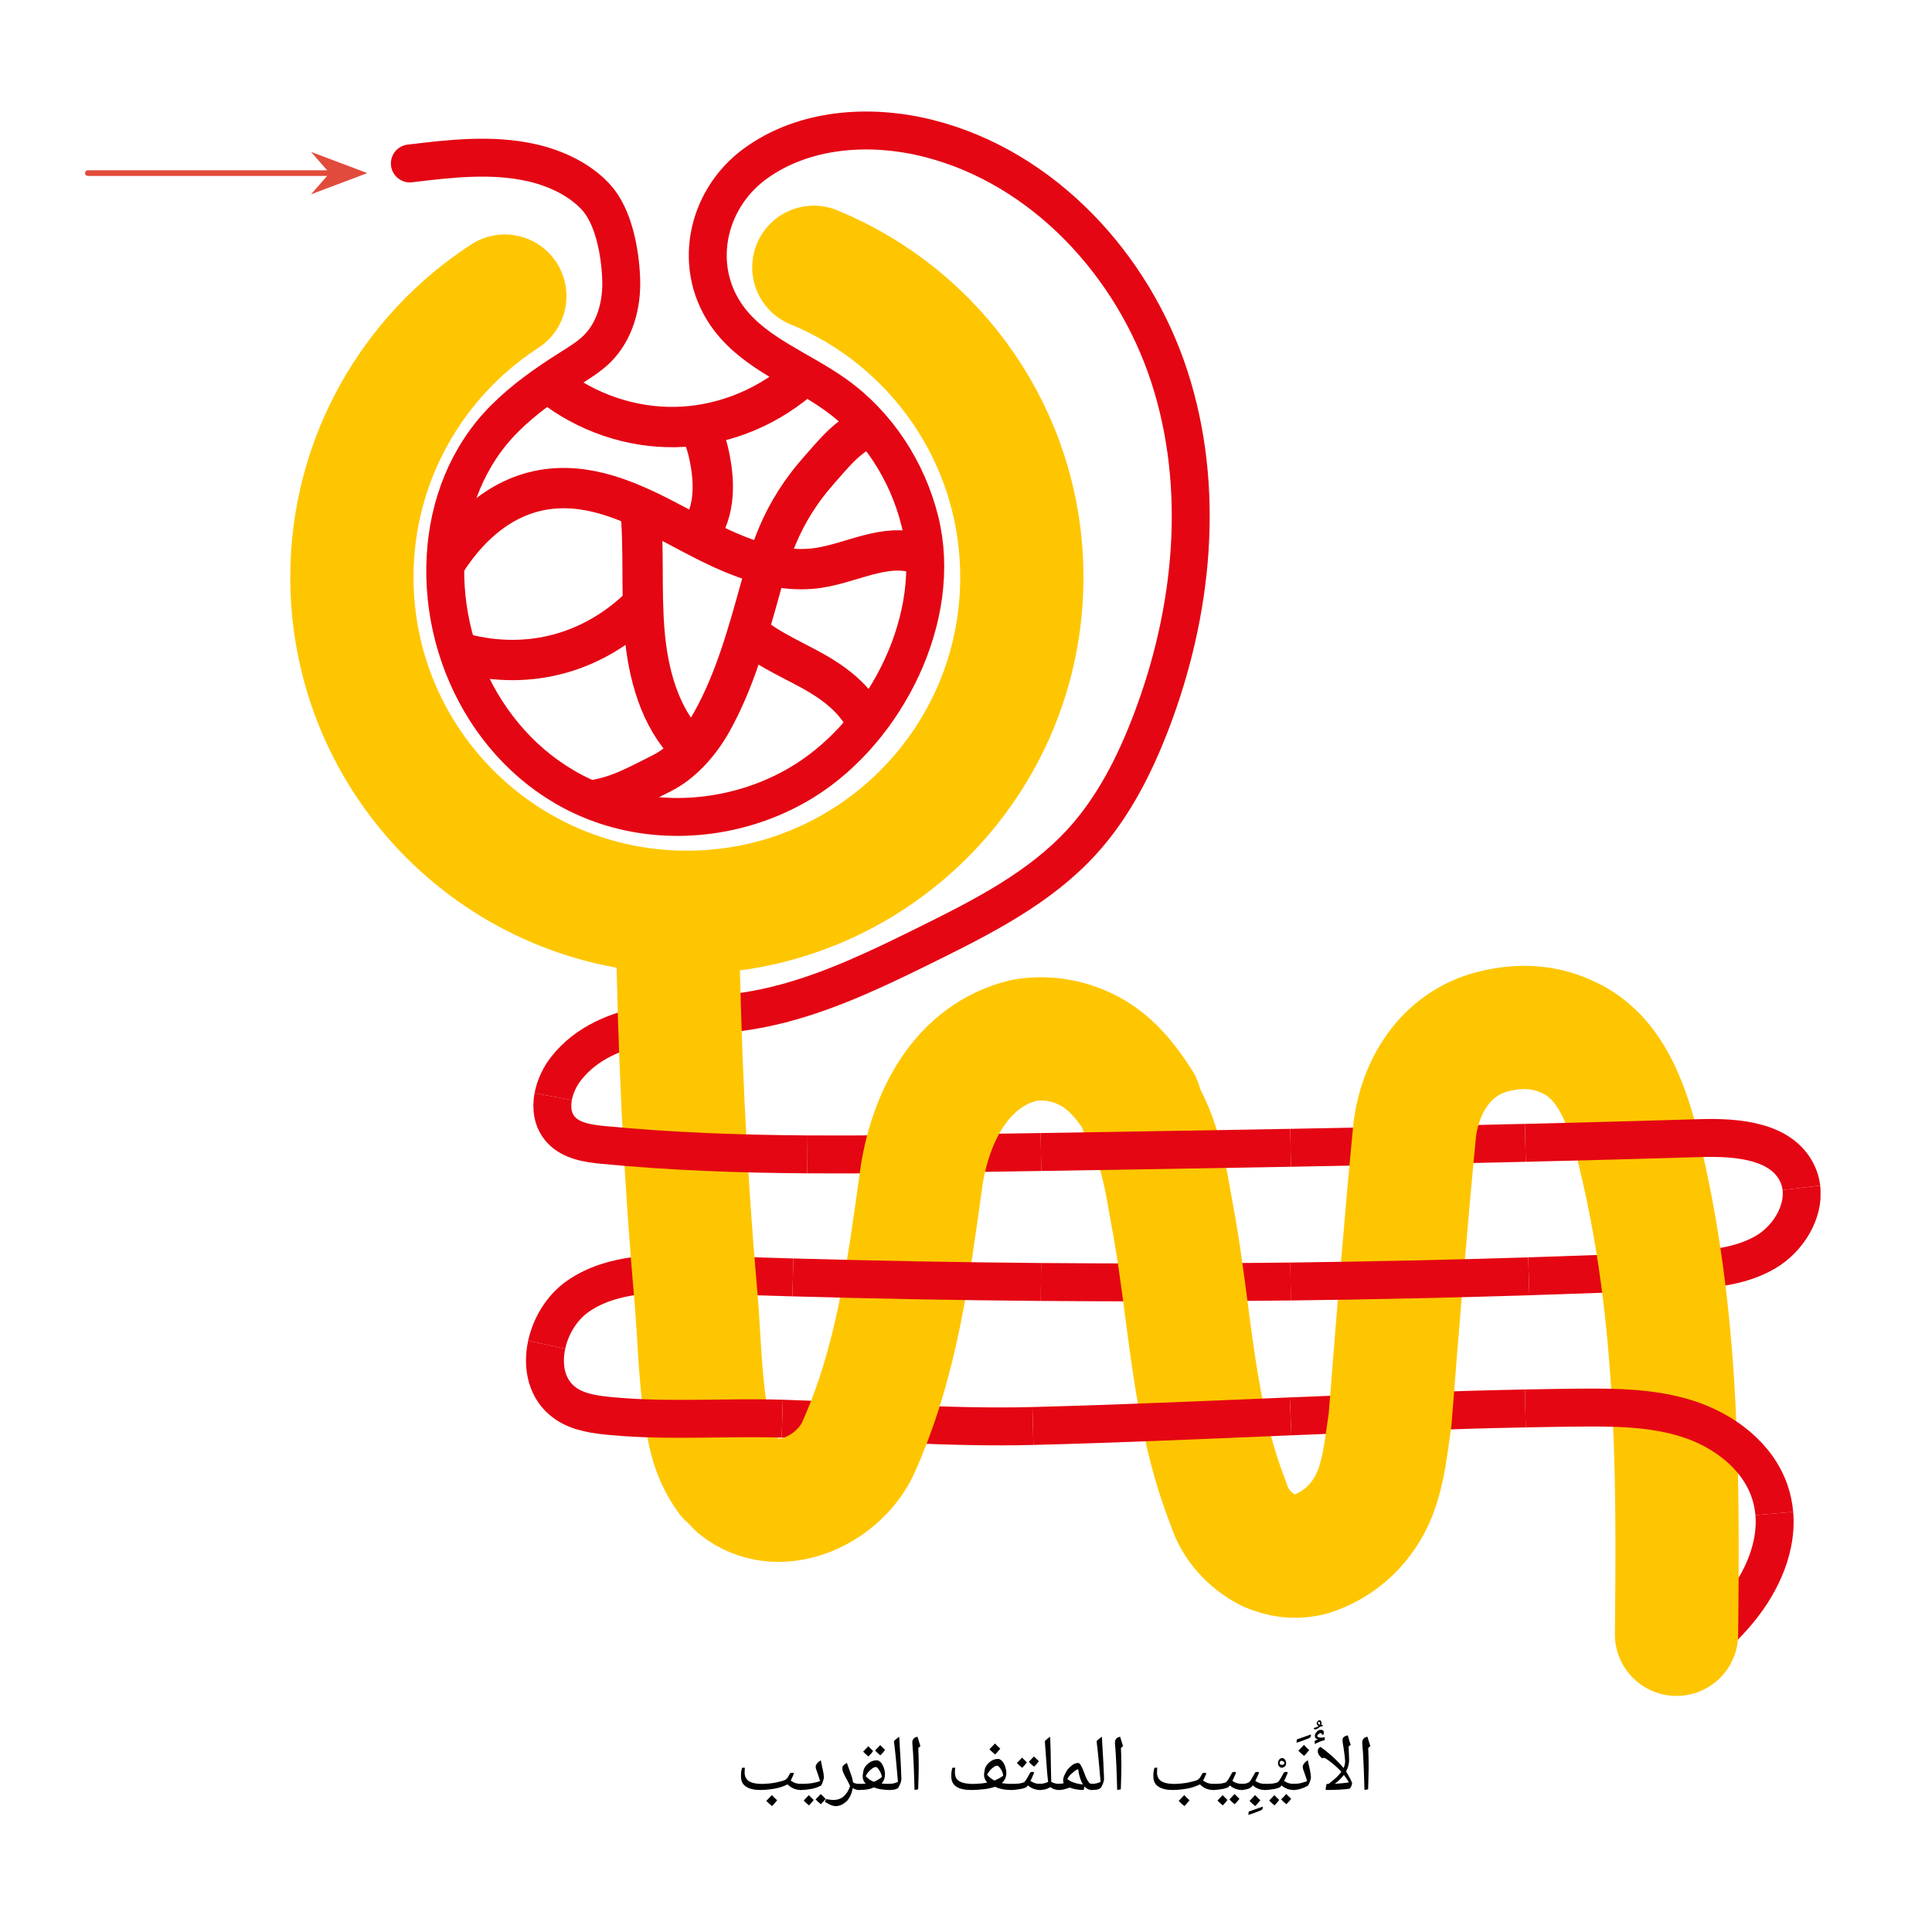 <svg width="363.56" height="361.627" viewBox="0 0 272.67 271.22" class="displayed_equation" xmlns="http://www.w3.org/2000/svg">
  <defs>
    <clipPath id="svg964167953479tikz_00009n">
      <path d="M 71 86 L 256.938 86 L 256.938 239 L 71 239 Z M 71 86" />
    </clipPath>
    <clipPath id="svg964167953479tikz_00009a">
      <path d="M 40.969 86 L 223 86 L 223 239 L 40.969 239 Z M 40.969 86" />
    </clipPath>
    <clipPath id="svg964167953479tikz_00009c">
      <path d="M 71 105 L 256.938 105 L 256.938 239.473 L 71 239.473 Z M 71 105" />
    </clipPath>
    <clipPath id="svg964167953479tikz_00009d">
      <path d="M 40.969 124 L 222 124 L 222 239.473 L 40.969 239.473 Z M 40.969 124" />
    </clipPath>
    <clipPath id="svg964167953479tikz_00009e">
      <path d="M 40.969 104 L 188 104 L 188 239.473 L 40.969 239.473 Z M 40.969 104" />
    </clipPath>
    <clipPath id="svg964167953479tikz_00009f">
      <path d="M 40.969 29 L 153 29 L 153 138 L 40.969 138 Z M 40.969 29" />
    </clipPath>
    <clipPath id="svg964167953479tikz_00009g">
      <path d="M 106 85 L 256.938 85 L 256.938 238 L 106 238 Z M 106 85" />
    </clipPath>
    <clipPath id="svg964167953479tikz_00009h">
      <path d="M 166 137 L 256.938 137 L 256.938 239.473 L 166 239.473 Z M 166 137" />
    </clipPath>
    <clipPath id="svg964167953479tikz_00009i">
      <path d="M 106 123 L 256.938 123 L 256.938 239.473 L 106 239.473 Z M 106 123" />
    </clipPath>
    <clipPath id="svg964167953479tikz_00009j">
      <path d="M 140 91 L 256.938 91 L 256.938 239.473 L 140 239.473 Z M 140 91" />
    </clipPath>
    <clipPath id="svg964167953479tikz_00009k">
      <path d="M 86 120 L 246 120 L 246 239.473 L 86 239.473 Z M 86 120" />
    </clipPath>
    <clipPath id="svg964167953479tikz_00009l">
      <path d="M 40.969 15.742 L 244 15.742 L 244 218 L 40.969 218 Z M 40.969 15.742" />
    </clipPath>
    <clipPath id="svg964167953479tikz_00009m">
      <path d="M 40.969 79 L 190 79 L 190 239 L 40.969 239 Z M 40.969 79" />
    </clipPath>
    <clipPath id="svg964167953479tikz_00009b">
      <path d="M 40.969 65 L 187 65 L 187 231 L 40.969 231 Z M 40.969 65" />
    </clipPath>
    <clipPath id="svg964167953479tikz_00009o">
      <path d="M 139 84 L 256.938 84 L 256.938 239.473 L 139 239.473 Z M 139 84" />
    </clipPath>
    <clipPath id="svg964167953479tikz_00009p">
      <path d="M 106 104 L 256.938 104 L 256.938 239.473 L 106 239.473 Z M 106 104" />
    </clipPath>
    <clipPath id="svg964167953479tikz_00009q">
      <path d="M 40.969 104 L 223 104 L 223 239.473 L 40.969 239.473 Z M 40.969 104" />
    </clipPath>
    <clipPath id="svg964167953479tikz_00009r">
      <path d="M 40.969 114 L 187 114 L 187 239.473 L 40.969 239.473 Z M 40.969 114" />
    </clipPath>
    <clipPath id="svg964167953479tikz_00009s">
      <path d="M 70 124 L 256.938 124 L 256.938 239.473 L 70 239.473 Z M 70 124" />
    </clipPath>
    <clipPath id="svg964167953479tikz_00009t">
      <path d="M 139 122 L 256.938 122 L 256.938 239.473 L 139 239.473 Z M 139 122" />
    </clipPath>
    <clipPath id="svg964167953479tikz_00009u">
      <path d="M 40.969 15.742 L 194 15.742 L 194 141 L 40.969 141 Z M 40.969 15.742" />
    </clipPath>
    <clipPath id="svg964167953479tikz_00009v">
      <path d="M 40.969 15.742 L 204 15.742 L 204 194 L 40.969 194 Z M 40.969 15.742" />
    </clipPath>
    <clipPath id="svg964167953479tikz_00009w">
      <path d="M 40.969 15.742 L 210 15.742 L 210 161 L 40.969 161 Z M 40.969 15.742" />
    </clipPath>
    <clipPath id="svg964167953479tikz_00009x">
      <path d="M 40.969 15.742 L 178 15.742 L 178 186 L 40.969 186 Z M 40.969 15.742" />
    </clipPath>
    <clipPath id="svg964167953479tikz_00009y">
      <path d="M 40.969 15.742 L 182 15.742 L 182 157 L 40.969 157 Z M 40.969 15.742" />
    </clipPath>
    <clipPath id="svg964167953479tikz_00009z">
      <path d="M 40.969 15.742 L 204 15.742 L 204 184 L 40.969 184 Z M 40.969 15.742" />
    </clipPath>
    <clipPath id="svg964167953479tikz_00009A">
      <path d="M 40.969 15.742 L 172 15.742 L 172 174 L 40.969 174 Z M 40.969 15.742" />
    </clipPath>
  </defs>
  <g clip-path="url(#svg964167953479tikz_00009a)">
    <path d="M 1469.141 1086.38 C 1439.141 1085.911 1409.141 1085.442 1379.141 1084.973 C 1299.297 1083.723 1219.375 1082.473 1139.531 1083.02" transform="matrix(.1 0 0 -.1 0 271.22)" fill="none" stroke-width="53.524" stroke="#e40613" stroke-miterlimit="10" />
  </g>
  <g clip-path="url(#svg964167953479tikz_00009b)">
    <path d="M 780.742 1164.544 C 783.438 1178.958 790.273 1193.255 799.336 1204.661 C 856.953 1277.122 965.664 1270.872 1057.07 1285.716 C 1072.93 1288.255 1088.555 1291.653 1104.023 1295.677" transform="matrix(.1 0 0 -.1 0 271.22)" fill="none" stroke-width="53.524" stroke="#e40613" stroke-miterlimit="10" />
  </g>
  <g clip-path="url(#svg964167953479tikz_00009c)">
    <path d="M 1469.141 902.942 C 1586.562 901.966 1704.023 902.2 1821.445 903.606" transform="matrix(.1 0 0 -.1 0 271.22)" fill="none" stroke-width="53.524" stroke="#e40613" stroke-miterlimit="10" />
  </g>
  <g clip-path="url(#svg964167953479tikz_00009d)">
    <path d="M 1457.812 699.7 C 1339.805 696.653 1221.836 706.419 1104.023 710.013" transform="matrix(.1 0 0 -.1 0 271.22)" fill="none" stroke-width="53.524" stroke="#e40613" stroke-miterlimit="10" />
  </g>
  <g clip-path="url(#svg964167953479tikz_00009e)">
    <path d="M 771.562 814.388 C 777.422 841.341 793.398 867.434 816.055 883.02 C 865.352 916.888 929.805 915.716 989.57 913.567 C 1032.734 912.005 1075.898 910.598 1119.062 909.388" transform="matrix(.1 0 0 -.1 0 271.22)" fill="none" stroke-width="53.524" stroke="#e40613" stroke-miterlimit="10" />
  </g>
  <g clip-path="url(#svg964167953479tikz_00009f)">
    <path d="M 1148.594 2334.973 C 1320.82 2264.387 1442.148 2095.052 1442.148 1897.395 C 1442.148 1636.302 1230.469 1424.661 969.414 1424.661 C 708.32 1424.661 496.641 1636.302 496.641 1897.395 C 496.641 2063.762 582.617 2210.052 712.5 2294.309" transform="matrix(.1 0 0 -.1 0 271.22)" fill="none" stroke-width="173.953" stroke-linecap="round" stroke-linejoin="round" stroke="#fec601" stroke-miterlimit="10" />
  </g>
  <g clip-path="url(#svg964167953479tikz_00009g)">
    <path d="M 2152.734 1099.309 C 2042.305 1096.614 1931.875 1094.348 1821.445 1092.317" transform="matrix(.1 0 0 -.1 0 271.22)" fill="none" stroke-width="53.524" stroke="#e40613" stroke-miterlimit="10" />
  </g>
  <g clip-path="url(#svg964167953479tikz_00009h)">
    <path d="M 2420.625 404.661 C 2458.555 438.723 2491.25 483.606 2501.562 534.348 C 2504.336 548.098 2505.352 562.2 2504.141 576.145" transform="matrix(.1 0 0 -.1 0 271.22)" fill="none" stroke-width="53.524" stroke="#e40613" stroke-miterlimit="10" />
  </g>
  <g clip-path="url(#svg964167953479tikz_00009i)">
    <path d="M 2152.734 724.466 C 2042.305 722.278 1931.875 717.903 1821.445 713.294" transform="matrix(.1 0 0 -.1 0 271.22)" fill="none" stroke-width="53.524" stroke="#e40613" stroke-miterlimit="10" />
  </g>
  <g clip-path="url(#svg964167953479tikz_00009j)">
    <path d="M 2157.656 910.95 C 2227.344 913.138 2296.992 915.755 2366.641 918.802 C 2409.961 920.677 2455.312 923.333 2492.578 945.559 C 2523.711 964.192 2546.523 1001.263 2542.383 1035.872" transform="matrix(.1 0 0 -.1 0 271.22)" fill="none" stroke-width="53.524" stroke="#e40613" stroke-miterlimit="10" />
  </g>
  <g clip-path="url(#svg964167953479tikz_00009k)">
    <path d="M 2366.133 405.716 C 2368.672 641.848 2368.672 874.7 2307.109 1110.208 C 2291.055 1166.419 2266.953 1225.286 2210.742 1249.348 C 2175.977 1265.403 2138.516 1265.403 2101.055 1254.7 C 2039.492 1235.989 2004.688 1179.778 1996.68 1118.216 C 1983.281 979.075 1972.578 845.247 1961.875 708.763 C 1956.523 673.997 1953.867 639.192 1940.469 604.388 C 1924.414 564.27 1892.305 532.122 1849.492 518.763 C 1828.086 513.411 1809.336 516.067 1790.586 524.114 C 1763.828 537.473 1742.422 561.575 1734.414 588.333 C 1683.555 716.809 1680.898 847.942 1656.797 984.427 C 1646.094 1040.638 1640.742 1094.153 1611.289 1144.973 C 1608.633 1147.669 1611.289 1153.02 1608.633 1155.716 C 1589.883 1185.13 1568.477 1211.888 1539.023 1227.942 C 1509.609 1243.997 1477.461 1249.348 1445.352 1243.997 C 1357.031 1222.591 1314.219 1136.966 1300.859 1053.997 C 1282.109 920.208 1266.055 789.036 1209.844 665.95 C 1180.43 607.083 1097.461 569.622 1041.25 615.091 C 1038.594 620.442 1033.242 623.138 1027.891 628.489 C 1014.492 647.2 1006.484 665.95 1001.133 690.052 C 987.734 754.27 987.734 815.833 982.383 880.052 C 966.328 1062.044 958.32 1241.341 955.859 1419.778" transform="matrix(.1 0 0 -.1 0 271.22)" fill="none" stroke-width="173.953" stroke-linecap="round" stroke-linejoin="round" stroke="#fec601" stroke-miterlimit="10" />
  </g>
  <g clip-path="url(#svg964167953479tikz_00009l)">
    <path d="M 1104.023 1295.677 C 1175.273 1314.309 1242.773 1347.044 1309.062 1379.856 C 1387.812 1418.802 1468.203 1459.739 1527.344 1524.7 C 1571.289 1572.942 1601.289 1632.278 1624.609 1693.216 C 1683.828 1848.177 1701.68 2022.903 1650.391 2180.677 C 1599.102 2338.45 1472.461 2475.364 1311.758 2516.536 C 1228.516 2537.864 1134.141 2531.497 1065 2480.52 C 995.898 2429.544 975.703 2331.692 1029.688 2261.302 C 1067.148 2212.552 1129.18 2190.911 1179.219 2155.169 C 1238.75 2112.63 1280.703 2047.552 1298.242 1976.809 C 1331.719 1841.536 1250.547 1682.513 1136.016 1610.638 C 1055.625 1560.208 953.281 1545.364 862.422 1572.942 C 711.68 1618.684 620.312 1772.63 628.945 1926.458 C 633.008 1999.388 659.922 2069.036 711.875 2121.184 C 739.336 2148.723 771.445 2171.223 804.375 2192.005 C 817.93 2200.559 831.836 2208.997 843.164 2220.325 C 868.086 2245.325 877.93 2282.395 876.719 2317.708 C 875.469 2354.739 866.602 2406.653 840.625 2434.544 C 817.344 2459.583 783.516 2475.052 750.625 2482.512 C 694.336 2495.286 635.703 2488.45 578.438 2481.536" transform="matrix(.1 0 0 -.1 0 271.22)" fill="none" stroke-width="53.524" stroke-linecap="round" stroke="#e40613" stroke-miterlimit="10" />
  </g>
  <g clip-path="url(#svg964167953479tikz_00009m)">
    <path d="M 1139.531 1083.02 C 1043.398 1083.723 947.383 1087.083 851.719 1096.302 C 829.961 1098.411 806.172 1101.809 791.562 1118.059 C 780.156 1130.716 777.617 1147.708 780.742 1164.544" transform="matrix(.1 0 0 -.1 0 271.22)" fill="none" stroke-width="53.524" stroke="#e40613" stroke-miterlimit="10" />
  </g>
  <g clip-path="url(#svg964167953479tikz_00009n)">
    <path d="M 1821.445 1092.317 C 1703.984 1090.169 1586.562 1088.255 1469.141 1086.38" transform="matrix(.1 0 0 -.1 0 271.22)" fill="none" stroke-width="53.524" stroke="#e40613" stroke-miterlimit="10" />
  </g>
  <g clip-path="url(#svg964167953479tikz_00009o)">
    <path d="M 2542.383 1035.872 C 2541.562 1042.63 2539.727 1049.309 2536.719 1055.716 C 2514.805 1102.473 2451.484 1107.552 2399.844 1105.989 C 2317.5 1103.489 2235.117 1101.263 2152.734 1099.309" transform="matrix(.1 0 0 -.1 0 271.22)" fill="none" stroke-width="53.524" stroke="#e40613" stroke-miterlimit="10" />
  </g>
  <g clip-path="url(#svg964167953479tikz_00009p)">
    <path d="M 1821.445 903.606 C 1933.516 904.973 2045.625 907.434 2157.656 910.95" transform="matrix(.1 0 0 -.1 0 271.22)" fill="none" stroke-width="53.524" stroke="#e40613" stroke-miterlimit="10" />
  </g>
  <g clip-path="url(#svg964167953479tikz_00009q)">
    <path d="M 1119.062 909.388 C 1235.742 906.067 1352.422 903.919 1469.141 902.942" transform="matrix(.1 0 0 -.1 0 271.22)" fill="none" stroke-width="53.524" stroke="#e40613" stroke-miterlimit="10" />
  </g>
  <g clip-path="url(#svg964167953479tikz_00009r)">
    <path d="M 1104.023 710.013 C 1024.258 712.434 944.57 706.184 864.961 713.45 C 841.797 715.559 817.5 718.294 798.359 731.536 C 771.758 749.856 764.688 782.708 771.562 814.388" transform="matrix(.1 0 0 -.1 0 271.22)" fill="none" stroke-width="53.524" stroke="#e40613" stroke-miterlimit="10" />
  </g>
  <g clip-path="url(#svg964167953479tikz_00009s)">
    <path d="M 1821.445 713.294 C 1700.195 708.216 1578.984 702.825 1457.812 699.7" transform="matrix(.1 0 0 -.1 0 271.22)" fill="none" stroke-width="53.524" stroke="#e40613" stroke-miterlimit="10" />
  </g>
  <g clip-path="url(#svg964167953479tikz_00009t)">
    <path d="M 2504.141 576.145 C 2503.242 586.536 2501.133 596.927 2497.656 607.161 C 2480.547 657.513 2433.398 693.059 2382.812 709.505 C 2332.227 725.95 2278.008 726.145 2224.844 725.598 C 2200.781 725.325 2176.758 724.973 2152.734 724.466" transform="matrix(.1 0 0 -.1 0 271.22)" fill="none" stroke-width="53.524" stroke="#e40613" stroke-miterlimit="10" />
  </g>
  <g clip-path="url(#svg964167953479tikz_00009u)">
    <path d="M 1125.703 2174.739 C 1076.641 2133.723 1014.648 2110.403 952.188 2109.505 C 889.727 2108.606 827.188 2130.052 777.07 2169.622" transform="matrix(.1 0 0 -.1 0 271.22)" fill="none" stroke-width="56.908" stroke="#e40613" stroke-miterlimit="10" />
  </g>
  <g clip-path="url(#svg964167953479tikz_00009v)">
    <path d="M 1230.508 2110.559 C 1198.555 2100.755 1176.289 2071.575 1154.922 2047.473 C 1130.938 2020.403 1111.211 1989.505 1097.227 1956.145 C 1087.148 1932.044 1080.078 1906.692 1073.008 1881.419 C 1055.078 1816.927 1037.031 1751.575 1004.727 1693.723 C 988.672 1664.934 963.711 1635.716 933.633 1620.755 C 900.234 1604.153 872.5 1587.864 835.195 1582.63" transform="matrix(.1 0 0 -.1 0 271.22)" fill="none" stroke-width="56.908" stroke="#e40613" stroke-miterlimit="10" />
  </g>
  <g clip-path="url(#svg964167953479tikz_00009w)">
    <path d="M 1294.727 1931.184 C 1249.258 1945.872 1202.266 1917.786 1155.195 1910.755 C 1093.164 1901.536 1031.953 1929.505 975.898 1959.192 C 919.844 1988.919 862.305 2021.809 799.688 2023.294 C 724.375 2025.13 667.422 1979.192 628.594 1918.216" transform="matrix(.1 0 0 -.1 0 271.22)" fill="none" stroke-width="56.908" stroke="#e40613" stroke-miterlimit="10" />
  </g>
  <g clip-path="url(#svg964167953479tikz_00009x)">
    <path d="M 903.633 1997.708 C 909.414 1938.763 904.57 1879.114 909.57 1820.091 C 914.57 1761.067 931.094 1700.013 971.445 1659.036" transform="matrix(.1 0 0 -.1 0 271.22)" fill="none" stroke-width="56.908" stroke="#e40613" stroke-miterlimit="10" />
  </g>
  <g clip-path="url(#svg964167953479tikz_00009y)">
    <path d="M 980.547 2115.286 C 992.383 2102.63 997.773 2084.817 1001.328 2067.356 C 1005.352 2047.395 1007.461 2026.731 1004.844 2006.497 C 1002.227 1986.263 994.648 1966.341 981.211 1951.692" transform="matrix(.1 0 0 -.1 0 271.22)" fill="none" stroke-width="56.908" stroke="#e40613" stroke-miterlimit="10" />
  </g>
  <g clip-path="url(#svg964167953479tikz_00009z)">
    <path d="M 1227.969 1679.388 C 1216.25 1719.309 1181.367 1746.223 1146.406 1765.559 C 1111.484 1784.895 1073.477 1800.286 1045.469 1829.739" transform="matrix(.1 0 0 -.1 0 271.22)" fill="none" stroke-width="56.908" stroke="#e40613" stroke-miterlimit="10" />
  </g>
  <g clip-path="url(#svg964167953479tikz_00009A)">
    <path d="M 907.5 1859.544 C 839.492 1791.223 748.008 1765.247 654.258 1789.778" transform="matrix(.1 0 0 -.1 0 271.22)" fill="none" stroke-width="56.908" stroke="#e40613" stroke-miterlimit="10" />
  </g>
  <path d="M 123.984 2467.903 L 468.477 2467.903" transform="matrix(.1 0 0 -.1 0 271.22)" fill="none" stroke-width="7.97" stroke-linecap="round" stroke-linejoin="round" stroke="#e14b3b" stroke-miterlimit="10" />
  <path d="M 50.711 24.43 L 45.242 22.367 L 47.047 24.43 L 45.242 26.492" fill="#e14b3b" />
  <path d="M 507.109 2467.903 L 452.422 2488.528 L 470.469 2467.903 L 452.422 2447.278 Z M 507.109 2467.903" transform="matrix(.1 0 0 -.1 0 271.22)" fill="none" stroke-width="7.97" stroke-linecap="round" stroke="#e14b3b" stroke-miterlimit="10" />
  <path d="M193.16 248.891L193.16 249.59C193.141 250.289 193.137 251.293 193.086 252.527L192.57 252.621C192.5 250.004 192.422 247.828 192.266 246.102L192.258 245.961C192.238 245.707 192.316 245.535 192.438 245.395 192.543 245.23 192.742 245.156 192.996 245.105 192.977 245.125 193.02 245.195 193.031 245.238 193.031 245.27 193.164 245.676 193.398 246.434L193.094 246.691 193.102 246.746C193.141 247.539 193.16 248.262 193.16 248.891zM192.766 244.559zM192.871 253.199L192.871 253.199M187.133 252.621C187.102 252.621 187.105 252.582 187.105 252.5 187.102 252.371 187.125 252.25 187.168 252.059 187.188 251.852 187.242 251.766 187.273 251.766L187.508 251.766C188.004 251.363 188.371 251.074 188.613 250.844 188.852 250.609 189.086 250.359 189.309 250.07 188.965 249.668 188.594 249.316 188.176 248.969 187.734 248.602 187.352 248.324 186.945 248.094L186.535 248.117C186.328 247.906 186.203 247.777 186.117 247.629 186.027 247.48 185.988 247.324 185.988 247.156 185.961 247.031 186.012 246.934 186.059 246.828 186.09 246.715 186.211 246.621 186.371 246.539 186.656 246.746 187.039 247.031 187.441 247.367 187.828 247.688 188.219 248.039 188.562 248.371 188.887 248.688 189.262 249.086 189.633 249.523L189.648 249.48C189.762 249.176 189.844 248.891 189.844 248.566 189.828 248.238 189.762 247.562 189.598 246.496 189.484 245.961 189.477 245.691 189.477 245.613 189.453 245.207 189.727 245.004 190.227 244.914L190.422 245.621 190.629 246.242 190.324 246.5 190.344 246.734 190.406 248.336C190.406 248.906 190.262 249.469 189.977 250.012 190.184 250.352 190.406 250.73 190.574 251.055 190.715 251.363 190.824 251.582 190.824 251.672 190.816 251.777 190.777 251.949 190.688 252.137 190.57 252.316 190.527 252.422 190.477 252.434 189.758 252.555 188.664 252.621 187.133 252.621zM190.379 251.547C190.191 251.238 189.98 250.898 189.668 250.5 189.324 250.918 188.922 251.359 188.383 251.746 189.012 251.715 189.703 251.656 190.379 251.547zM189.801 244.367zM186.316 245.992zM189.961 253.199zM187.863 253.199L187.863 253.199M186.555 244.785L186.559 244.742C186.539 244.703 186.547 244.676 186.516 244.648 186.484 244.605 186.457 244.602 186.418 244.602 186.297 244.574 186.195 244.641 186.102 244.723 186.004 244.805 185.938 244.902 185.891 245.016 185.973 245.133 186.176 245.238 186.398 245.238 186.562 245.234 186.758 245.215 186.977 245.168L186.953 245.602C186.598 245.66 186.355 245.77 186.184 245.84 185.984 245.906 185.805 246.016 185.57 246.141L185.539 245.703 185.984 245.457C185.684 245.391 185.574 245.254 185.574 245.008 185.551 244.762 185.664 244.59 185.844 244.406 186.008 244.191 186.207 244.129 186.398 244.129 186.691 244.125 186.84 244.266 186.84 244.539 186.824 244.625 186.812 244.734 186.762 244.844zM185.406 243.879C185.672 243.812 185.902 243.738 186.102 243.598 185.918 243.469 185.828 243.375 185.828 243.242 185.816 243.121 185.875 243.02 185.969 242.926 186.039 242.828 186.16 242.785 186.266 242.785 186.305 242.762 186.383 242.82 186.438 242.898 186.477 242.945 186.516 243.09 186.516 243.258L186.488 243.453 186.719 243.469C186.703 243.527 186.684 243.598 186.633 243.625 186.574 243.652 186.512 243.672 186.41 243.672L186.328 243.664C186.051 243.918 185.824 244.07 185.621 244.07 185.469 244.051 185.406 244.004 185.406 243.879zM186.328 243.277C186.32 243.086 186.273 243.02 186.164 243.02 186.102 242.984 186.09 243.031 186.055 243.062 186.004 243.074 186.008 243.113 186.008 243.133 186.004 243.242 186.086 243.332 186.246 243.391L186.289 243.414C186.285 243.332 186.328 243.316 186.328 243.277zM186.355 246.031zM186.051 242.512L186.051 242.512M182.5 252.621C182.438 252.621 182.406 252.59 182.406 252.527L182.406 251.859C182.402 251.785 182.438 251.766 182.5 251.766 182.84 251.75 183.188 251.73 183.547 251.656 183.887 251.566 184.215 251.48 184.48 251.355 184.359 251 184.25 250.602 184.074 250.125 183.906 249.738 183.863 249.488 183.863 249.375 183.84 249.195 183.93 249.047 184.062 248.875 184.176 248.684 184.371 248.555 184.594 248.43 184.598 248.641 184.715 249.07 184.859 249.715 184.945 250.176 185.016 250.59 185.016 250.863 185.012 250.957 184.98 251.133 184.91 251.336 184.84 251.539 184.746 251.766 184.621 252 183.926 252.387 183.227 252.621 182.5 252.621zM184.055 247.883zM183.922 252.949zM183.922 253.199zM184.77 246.984C184.57 247.215 184.355 247.512 184.047 247.805 183.699 247.516 183.449 247.301 183.242 247.078 183.613 246.676 183.887 246.422 184.027 246.258 184.254 246.504 184.512 246.758 184.77 246.984zM184.047 247.914zM184.027 245.984L184.027 245.984M185.008 244.789L185.02 244.91C185.012 245.066 184.934 245.23 184.762 245.305 184.332 245.473 183.762 245.719 182.98 245.957L183.035 245.48C183.969 245.145 184.637 244.938 185.008 244.789zM184.105 245.961zM183.961 244.57zM183.414 244.57zM184.652 245.961L184.652 245.961" />
  <path d="M181.492 250.07C181.562 250.055 181.684 250.102 181.766 250.16 181.609 250.469 181.512 250.754 181.41 250.973 181.305 251.176 181.246 251.316 181.223 251.34 181.469 251.496 181.711 251.613 181.926 251.676 182.133 251.719 182.379 251.766 182.633 251.766 182.684 251.75 182.727 251.797 182.727 251.859L182.727 252.527C182.719 252.586 182.695 252.621 182.633 252.621 181.934 252.621 181.355 252.402 180.863 251.969L180.684 252.211C180.578 252.266 180.336 252.383 179.871 252.477 179.383 252.555 178.949 252.621 178.5 252.621 178.438 252.621 178.406 252.59 178.406 252.527L178.406 251.859C178.402 251.785 178.438 251.766 178.5 251.766 178.965 251.75 179.355 251.746 179.68 251.707 179.977 251.637 180.23 251.598 180.363 251.504 180.477 251.383 180.691 251.113 180.949 250.613L181.148 250.25C181.195 250.121 181.328 250.07 181.492 250.07zM180.922 249.523zM180.617 252.949zM180.617 253.199zM180.535 254.027C180.387 254.238 180.18 254.496 179.871 254.793 179.512 254.5 179.289 254.293 179.129 254.109 179.316 253.895 179.566 253.672 179.852 253.352 179.898 253.41 180.145 253.648 180.535 254.027zM182.227 253.867C182.082 254.062 181.863 254.332 181.551 254.629 181.211 254.367 180.98 254.141 180.812 253.945 180.977 253.781 181.223 253.539 181.535 253.188 181.59 253.238 181.832 253.488 182.227 253.867zM180.684 254.059zM180.66 253.188zM180.695 254.902L180.695 254.902M180.93 249.48C180.754 249.461 180.629 249.418 180.527 249.301 180.414 249.152 180.375 249.027 180.375 248.844 180.352 248.629 180.434 248.465 180.547 248.324 180.648 248.184 180.793 248.113 180.938 248.113 181.074 248.082 181.223 248.184 181.34 248.324 181.445 248.461 181.52 248.637 181.52 248.852 181.512 249.016 181.457 249.176 181.336 249.297 181.199 249.395 181.078 249.48 180.93 249.48zM181.293 248.852C181.262 248.809 181.273 248.773 181.234 248.715 181.188 248.625 181.148 248.605 181.09 248.57 181 248.516 180.957 248.512 180.879 248.512 180.793 248.48 180.758 248.535 180.695 248.582 180.602 248.609 180.602 248.695 180.602 248.785 180.602 248.855 180.629 248.949 180.691 249 180.723 249.027 180.84 249.078 180.945 249.078 181.016 249.059 181.109 249.055 181.184 249.004 181.23 248.926 181.293 248.902 181.293 248.852zM180.945 249.59zM180.945 247.949L180.945 247.949" />
  <path d="M175.199 252.621C175.137 252.621 175.105 252.59 175.105 252.527L175.105 251.859C175.105 251.785 175.137 251.766 175.199 251.766 175.473 251.75 175.711 251.742 175.906 251.688 176.102 251.613 176.258 251.559 176.367 251.457 176.453 251.344 176.648 251.074 176.891 250.613L177.09 250.25C177.125 250.121 177.27 250.07 177.43 250.07 177.523 250.055 177.625 250.102 177.703 250.16 177.543 250.539 177.363 250.949 177.164 251.344 177.402 251.496 177.656 251.613 177.867 251.676 178.055 251.719 178.309 251.766 178.57 251.766 178.609 251.75 178.664 251.797 178.664 251.859L178.664 252.527C178.641 252.586 178.633 252.621 178.57 252.621 177.852 252.621 177.289 252.402 176.805 251.965L176.617 252.211C176.535 252.273 176.359 252.395 176.078 252.484 175.773 252.555 175.508 252.621 175.199 252.621zM176.859 249.523zM177.098 252.949zM177.098 253.199zM177.879 254.07C177.676 254.305 177.465 254.598 177.156 254.891 176.816 254.617 176.566 254.395 176.352 254.16 176.672 253.816 176.949 253.559 177.133 253.34 177.383 253.613 177.641 253.863 177.879 254.07zM177.129 254.16zM177.133 253.23zM177.156 255zM177.133 253.066L177.133 253.066M178.211 254.977L178.219 255.09C178.215 255.258 178.133 255.414 177.965 255.488 177.531 255.664 176.961 255.902 176.18 256.141L176.234 255.664C177.168 255.336 177.84 255.121 178.211 254.977zM177.09 254.984zM177.262 256.141zM176.539 254.984L176.539 254.984" />
  <path d="M 174.191 250.07 C 174.262 250.055 174.387 250.102 174.465 250.16 C 174.309 250.469 174.211 250.754 174.109 250.973 C 174.004 251.176 173.945 251.316 173.922 251.34 C 174.168 251.496 174.41 251.613 174.629 251.676 C 174.836 251.719 175.078 251.766 175.336 251.766 C 175.387 251.75 175.43 251.797 175.43 251.859 L 175.43 252.527 C 175.418 252.586 175.398 252.621 175.336 252.621 C 174.633 252.621 174.055 252.402 173.562 251.969 L 173.383 252.211 C 173.277 252.266 173.035 252.383 172.57 252.477 C 172.082 252.555 171.648 252.621 171.199 252.621 C 171.137 252.621 171.105 252.59 171.105 252.527 L 171.105 251.859 C 171.105 251.785 171.137 251.766 171.199 251.766 C 171.664 251.75 172.055 251.746 172.379 251.707 C 172.676 251.637 172.93 251.598 173.062 251.504 C 173.176 251.383 173.391 251.113 173.648 250.613 L 173.848 250.25 C 173.898 250.121 174.027 250.07 174.191 250.07 Z M 173.621 249.523 Z M 173.316 252.949 Z M 173.316 253.199 Z M 173.234 254.027 C 173.09 254.238 172.879 254.496 172.574 254.793 C 172.215 254.5 171.988 254.293 171.828 254.109 C 172.016 253.895 172.266 253.672 172.551 253.352 C 172.602 253.41 172.844 253.648 173.234 254.027 Z M 174.926 253.867 C 174.781 254.062 174.566 254.332 174.254 254.629 C 173.91 254.367 173.684 254.141 173.516 253.945 C 173.676 253.781 173.922 253.539 174.234 253.188 C 174.289 253.238 174.531 253.488 174.926 253.867 Z M 173.383 254.059 Z M 173.359 253.188 Z M 173.395 254.902 L 173.395 254.902" />
  <path d="M171.266 252.621C170.488 252.621 169.871 252.355 169.352 251.828 168.879 252.07 168.336 252.266 167.672 252.406 166.988 252.52 166.293 252.621 165.516 252.621 164.633 252.621 163.965 252.461 163.492 252.145 162.988 251.82 162.781 251.348 162.781 250.711 162.754 250.219 162.836 249.84 162.938 249.48L163.336 249.48C163.316 249.488 163.32 249.586 163.309 249.711 163.297 249.805 163.297 249.941 163.297 250.031 163.266 250.465 163.379 250.805 163.543 251.039 163.691 251.27 163.969 251.457 164.328 251.582 164.676 251.684 165.16 251.766 165.754 251.766 166.359 251.75 167.043 251.699 167.746 251.559 168.434 251.406 168.898 251.285 169.09 251.148 169.148 251.074 169.25 251.016 169.305 250.949 169.355 250.871 169.418 250.785 169.488 250.664L169.645 250.371C169.699 250.238 169.832 250.195 169.996 250.195 170.074 250.172 170.195 250.223 170.266 250.281 170.039 250.758 169.906 251.121 169.797 251.301 170.012 251.438 170.281 251.586 170.508 251.656 170.73 251.719 170.984 251.766 171.266 251.766 171.305 251.75 171.359 251.797 171.359 251.859L171.359 252.527C171.34 252.586 171.328 252.621 171.266 252.621zM166.527 249.207zM167.125 253.199zM167.879 254.07C167.676 254.305 167.465 254.598 167.156 254.891 166.816 254.617 166.566 254.395 166.352 254.16 166.672 253.816 166.949 253.559 167.133 253.34 167.383 253.613 167.641 253.863 167.879 254.07zM167.129 254.16zM167.133 253.23zM167.156 255zM167.133 253.066L167.133 253.066M158.262 248.891L158.262 249.59C158.242 250.289 158.234 251.293 158.184 252.527L157.672 252.621C157.602 250.004 157.52 247.828 157.363 246.102L157.359 245.961C157.34 245.707 157.418 245.535 157.535 245.395 157.645 245.23 157.84 245.156 158.098 245.105 158.074 245.125 158.117 245.195 158.129 245.238 158.133 245.27 158.262 245.676 158.496 246.434L158.195 246.691 158.203 246.746C158.242 247.539 158.262 248.262 158.262 248.891zM157.867 244.559zM157.973 253.199L157.973 253.199M154.09 252.621C153.992 252.621 153.992 252.59 153.992 252.527L153.992 251.859C153.961 251.785 154.023 251.766 154.09 251.766 154.512 251.75 154.953 251.668 155.332 251.473 155.168 249.473 154.988 247.574 154.766 245.73 154.961 245.508 155.234 245.305 155.516 245.105 155.547 245.879 155.613 246.965 155.695 248.273 155.734 249.348 155.809 250.312 155.816 251.109 155.812 251.207 155.781 251.406 155.703 251.617 155.629 251.793 155.535 252.031 155.422 252.23 155.281 252.488 154.844 252.621 154.09 252.621zM154.984 244.559zM155.445 252.949zM155.445 253.199L155.445 253.199" />
  <path d="M 149.398 252.621 C 149.34 252.621 149.305 252.59 149.305 252.527 L 149.305 251.859 C 149.305 251.785 149.34 251.766 149.398 251.766 C 149.648 251.75 149.891 251.73 150.133 251.652 C 150.062 251.535 150.047 251.434 150.047 251.309 C 150.031 250.969 150.16 250.633 150.387 250.219 C 150.586 249.77 150.891 249.465 151.215 249.203 C 151.531 248.918 151.844 248.812 152.141 248.812 C 152.25 248.781 152.379 248.887 152.48 249.031 C 152.555 249.176 152.68 249.359 152.773 249.578 C 152.844 249.777 152.965 250.035 153.055 250.289 C 153.129 250.523 153.242 250.781 153.344 251 C 153.434 251.191 153.562 251.402 153.68 251.547 C 153.773 251.684 153.938 251.766 154.094 251.766 C 154.145 251.75 154.219 251.805 154.219 251.883 L 154.219 252.5 C 154.215 252.555 154.176 252.621 154.094 252.621 C 153.684 252.621 153.371 252.457 153.07 252.129 L 152.934 252.621 C 152.207 252.621 151.578 252.512 151.008 252.293 L 150.98 252.285 C 150.598 252.395 150.328 252.504 150.102 252.551 C 149.871 252.586 149.637 252.621 149.398 252.621 Z M 152.164 249.672 C 151.859 249.777 151.586 250 151.273 250.289 C 150.938 250.551 150.75 250.84 150.637 251.082 C 151.109 251.469 151.859 251.746 152.855 251.844 C 152.676 251.598 152.551 251.293 152.422 250.906 C 152.289 250.488 152.211 250.105 152.164 249.672 Z M 151.582 248.266 Z M 152.328 252.949 Z M 152.109 253.309 L 152.109 253.309" />
  <path d="M 146.699 252.621 C 146.637 252.621 146.605 252.59 146.605 252.527 L 146.605 251.859 C 146.605 251.785 146.637 251.766 146.699 251.766 C 147.121 251.75 147.531 251.672 147.926 251.477 C 147.82 250.672 147.711 249.27 147.57 247.223 L 147.461 245.73 C 147.664 245.496 147.934 245.293 148.215 245.105 C 148.258 246.102 148.301 247.738 148.328 249.934 L 148.367 251.473 C 148.684 251.652 149.094 251.766 149.531 251.766 C 149.59 251.75 149.633 251.797 149.633 251.859 L 149.633 252.527 C 149.621 252.586 149.598 252.621 149.531 252.621 C 148.977 252.621 148.559 252.488 148.246 252.219 C 147.957 252.375 147.727 252.48 147.508 252.535 C 147.289 252.586 147.02 252.621 146.699 252.621 Z M 148.184 253.199 Z M 147.586 244.559 L 147.586 244.559" />
  <path d="M 145.691 250.07 C 145.762 250.055 145.887 250.102 145.965 250.16 C 145.809 250.469 145.711 250.754 145.609 250.973 C 145.504 251.176 145.445 251.316 145.422 251.34 C 145.668 251.496 145.91 251.613 146.129 251.676 C 146.336 251.719 146.578 251.766 146.836 251.766 C 146.887 251.75 146.93 251.797 146.93 251.859 L 146.93 252.527 C 146.918 252.586 146.898 252.621 146.836 252.621 C 146.133 252.621 145.555 252.402 145.062 251.969 L 144.883 252.211 C 144.777 252.266 144.535 252.383 144.07 252.477 C 143.582 252.555 143.148 252.621 142.699 252.621 C 142.637 252.621 142.605 252.59 142.605 252.527 L 142.605 251.859 C 142.605 251.785 142.637 251.766 142.699 251.766 C 143.164 251.75 143.555 251.746 143.879 251.707 C 144.176 251.637 144.43 251.598 144.562 251.504 C 144.676 251.383 144.891 251.113 145.148 250.613 L 145.348 250.25 C 145.398 250.121 145.527 250.07 145.691 250.07 Z M 145.121 249.523 Z M 144.816 252.949 Z M 144.816 253.199 Z M 144.926 248.723 C 144.781 248.938 144.57 249.191 144.266 249.488 C 143.906 249.195 143.68 248.992 143.52 248.805 C 143.711 248.594 143.957 248.371 144.242 248.051 C 144.316 248.133 144.559 248.367 144.926 248.723 Z M 146.617 248.562 C 146.473 248.773 146.254 249.043 145.945 249.328 C 145.609 249.074 145.379 248.848 145.203 248.641 C 145.281 248.562 145.523 248.316 145.926 247.887 C 146.004 247.957 146.242 248.207 146.617 248.562 Z M 145.105 249.598 Z M 145.051 247.613 Z M 145.105 249.488 L 145.105 249.488" />
  <path d="M142.754 252.621C141.812 252.621 141.062 252.473 140.453 252.172 140.066 252.289 139.605 252.414 139.02 252.496 138.43 252.555 137.789 252.621 137.09 252.621 135.176 252.621 134.262 251.984 134.262 250.711 134.242 250.219 134.312 249.84 134.414 249.48L134.82 249.48C134.781 249.645 134.773 249.852 134.773 250.031 134.75 250.484 134.859 250.832 135.027 251.062 135.188 251.277 135.469 251.465 135.844 251.586 136.203 251.684 136.715 251.766 137.328 251.766 138.031 251.75 138.711 251.703 139.336 251.574 139.184 251.414 139.09 251.273 139.008 251.094 138.926 250.891 138.887 250.742 138.887 250.574 138.859 250.391 138.91 250.195 138.953 249.926 138.98 249.656 139.043 249.484 139.09 249.406 139.258 249.02 139.539 248.766 139.848 248.555 140.145 248.332 140.496 248.238 140.859 248.238 141.035 248.234 141.242 248.336 141.426 248.531 141.598 248.723 141.754 248.984 141.863 249.297 141.953 249.586 142.031 249.93 142.031 250.25 142.02 250.789 141.816 251.262 141.387 251.648 141.789 251.719 142.277 251.766 142.754 251.766 142.797 251.75 142.848 251.797 142.848 251.859L142.848 252.527C142.832 252.586 142.816 252.621 142.754 252.621zM141.594 250.59C141.547 250.383 141.52 250.207 141.426 249.996 141.32 249.758 141.215 249.598 141.078 249.438 140.918 249.27 140.84 249.195 140.758 249.195 140.527 249.172 140.297 249.324 140.004 249.578 139.715 249.812 139.484 250.129 139.309 250.469 139.609 250.805 139.957 251.094 140.348 251.289 140.855 251.066 141.289 250.855 141.594 250.59zM140.441 247.691zM140.43 252.949zM140.43 253.199zM141.172 246.785C140.973 247.016 140.754 247.309 140.449 247.605 140.102 247.312 139.848 247.102 139.645 246.879 140.012 246.477 140.289 246.223 140.426 246.059 140.652 246.305 140.91 246.559 141.172 246.785zM140.449 247.715zM140.426 245.785L140.426 245.785M129.66 248.891L129.66 249.59C129.641 250.289 129.637 251.293 129.586 252.527L129.07 252.621C129 250.004 128.922 247.828 128.766 246.102L128.758 245.961C128.738 245.707 128.816 245.535 128.938 245.395 129.043 245.23 129.242 245.156 129.496 245.105 129.477 245.125 129.52 245.195 129.531 245.238 129.531 245.27 129.664 245.676 129.898 246.434L129.594 246.691 129.602 246.746C129.641 247.539 129.66 248.262 129.66 248.891zM129.266 244.559zM129.371 253.199L129.371 253.199M125.488 252.621C125.395 252.621 125.391 252.59 125.391 252.527L125.391 251.859C125.359 251.785 125.422 251.766 125.488 251.766 125.91 251.75 126.355 251.668 126.73 251.473 126.566 249.473 126.391 247.574 126.168 245.73 126.359 245.508 126.633 245.305 126.918 245.105 126.949 245.879 127.012 246.965 127.098 248.273 127.133 249.348 127.207 250.312 127.219 251.109 127.211 251.207 127.18 251.406 127.105 251.617 127.027 251.793 126.938 252.031 126.824 252.23 126.68 252.488 126.242 252.621 125.488 252.621zM126.387 244.559zM126.844 252.949zM126.844 253.199L126.844 253.199" />
  <path d="M 122.172 251.727 C 121.875 251.406 121.766 251.086 121.766 250.766 C 121.742 250.559 121.785 250.352 121.828 250.098 C 121.863 249.816 121.918 249.676 121.961 249.594 C 122.133 249.219 122.406 248.961 122.719 248.75 C 123.027 248.527 123.371 248.43 123.734 248.43 C 123.914 248.426 124.113 248.523 124.293 248.711 C 124.441 248.871 124.621 249.156 124.734 249.477 C 124.836 249.781 124.902 250.121 124.902 250.438 C 124.902 250.914 124.742 251.344 124.422 251.711 C 124.652 251.719 125.059 251.766 125.625 251.766 C 125.684 251.75 125.723 251.797 125.723 251.859 L 125.723 252.527 C 125.715 252.586 125.691 252.621 125.625 252.621 C 124.699 252.621 123.957 252.504 123.379 252.273 L 123.328 252.258 C 123.062 252.375 122.773 252.48 122.438 252.535 C 122.086 252.586 121.688 252.621 121.211 252.621 C 121.137 252.621 121.105 252.586 121.105 252.516 L 121.105 251.871 C 121.105 251.785 121.141 251.766 121.211 251.766 C 121.621 251.75 121.945 251.754 122.172 251.727 Z M 124.465 250.781 C 124.426 250.574 124.387 250.391 124.285 250.172 C 124.152 249.93 124.066 249.762 123.938 249.609 C 123.801 249.43 123.707 249.383 123.629 249.383 C 123.406 249.363 123.164 249.508 122.879 249.762 C 122.562 250 122.359 250.312 122.18 250.664 C 122.465 251.008 122.871 251.289 123.332 251.465 C 123.734 251.293 124.121 251.082 124.465 250.781 Z M 123.438 247.883 Z M 123.371 252.949 Z M 123.371 253.199 Z M 123.227 247.125 C 123.082 247.336 122.871 247.594 122.562 247.891 C 122.207 247.598 121.98 247.391 121.82 247.203 C 122.012 246.996 122.258 246.77 122.543 246.449 C 122.617 246.531 122.859 246.766 123.227 247.125 Z M 124.914 246.965 C 124.773 247.172 124.555 247.441 124.242 247.73 C 123.91 247.477 123.68 247.25 123.504 247.039 C 123.582 246.961 123.824 246.715 124.227 246.285 C 124.305 246.359 124.543 246.605 124.914 246.965 Z M 123.406 248 Z M 123.352 246.012 Z M 123.406 247.891 L 123.406 247.891" />
  <path d="M121.27 252.621C120.895 252.621 120.613 252.527 120.355 252.348 120.211 253.117 119.938 253.75 119.488 254.211 119.008 254.645 118.504 254.906 117.883 254.906 117.676 254.879 117.461 254.836 117.148 254.695 116.824 254.531 116.594 254.418 116.418 254.277L116.57 253.906C116.953 253.961 117.328 254.031 117.629 254.031 118.18 254.027 118.668 253.863 119.062 253.531 119.441 253.195 119.766 252.711 119.977 252.074 119.852 251.816 119.766 251.598 119.641 251.367 119.363 250.898 119.188 250.551 119.066 250.277 118.926 249.984 118.891 249.77 118.891 249.586 118.859 249.375 118.945 249.242 119.062 249.129 119.156 249.012 119.336 248.906 119.539 248.805 119.582 248.98 119.668 249.234 119.766 249.48 119.98 250.082 120.16 250.555 120.242 250.836 120.309 251.113 120.375 251.352 120.395 251.543 120.613 251.684 120.938 251.766 121.27 251.766 121.309 251.75 121.359 251.797 121.359 251.859L121.359 252.527C121.34 252.586 121.328 252.621 121.27 252.621zM118.996 248.258zM117.934 255.453L117.934 255.453M113 252.621C112.938 252.621 112.906 252.59 112.906 252.527L112.906 251.859C112.902 251.785 112.938 251.766 113 251.766 113.551 251.75 114.078 251.73 114.586 251.656 115.062 251.566 115.477 251.48 115.742 251.355 115.648 251.047 115.527 250.648 115.336 250.125 115.18 249.738 115.121 249.488 115.121 249.375 115.113 249.195 115.188 249.047 115.32 248.875 115.449 248.684 115.633 248.555 115.855 248.43 115.871 248.645 115.93 248.867 115.977 249.082 116 249.277 116.074 249.508 116.117 249.719 116.156 249.891 116.199 250.125 116.23 250.32 116.25 250.48 116.277 250.691 116.277 250.863 116.25 251.109 116.148 251.504 115.887 252 115.551 252.16 115.156 252.34 114.617 252.453 114.07 252.555 113.535 252.621 113 252.621zM115.156 247.883zM114.969 252.949zM114.969 253.199zM114.836 254.027C114.688 254.238 114.48 254.496 114.172 254.793 113.812 254.5 113.59 254.293 113.43 254.109 113.617 253.895 113.867 253.672 114.152 253.352 114.199 253.41 114.445 253.648 114.836 254.027zM116.523 253.867C116.383 254.062 116.164 254.332 115.852 254.629 115.512 254.367 115.281 254.141 115.113 253.945 115.277 253.781 115.523 253.539 115.836 253.188 115.891 253.238 116.133 253.488 116.523 253.867zM114.984 254.059zM114.961 253.188zM114.992 254.902L114.992 254.902" />
  <path d="M 113.062 252.621 C 112.289 252.621 111.672 252.355 111.148 251.828 C 110.68 252.07 110.137 252.266 109.473 252.406 C 108.789 252.52 108.094 252.621 107.316 252.621 C 106.434 252.621 105.762 252.461 105.289 252.145 C 104.789 251.82 104.582 251.348 104.582 250.711 C 104.555 250.219 104.633 249.84 104.734 249.48 L 105.133 249.48 C 105.117 249.488 105.117 249.586 105.109 249.711 C 105.098 249.805 105.098 249.941 105.098 250.031 C 105.062 250.465 105.18 250.805 105.344 251.039 C 105.492 251.27 105.77 251.457 106.129 251.582 C 106.477 251.684 106.961 251.766 107.551 251.766 C 108.16 251.75 108.844 251.699 109.547 251.559 C 110.234 251.406 110.699 251.285 110.887 251.148 C 110.949 251.074 111.051 251.016 111.102 250.949 C 111.156 250.871 111.219 250.785 111.289 250.664 L 111.445 250.371 C 111.5 250.238 111.633 250.195 111.797 250.195 C 111.871 250.172 111.992 250.223 112.062 250.281 C 111.84 250.758 111.703 251.121 111.598 251.301 C 111.812 251.438 112.082 251.586 112.305 251.656 C 112.527 251.719 112.785 251.766 113.062 251.766 C 113.105 251.75 113.156 251.797 113.156 251.859 L 113.156 252.527 C 113.137 252.586 113.129 252.621 113.062 252.621 Z M 108.328 249.207 Z M 108.926 253.199 Z M 109.68 254.07 C 109.477 254.305 109.262 254.598 108.957 254.891 C 108.617 254.617 108.367 254.395 108.152 254.16 C 108.473 253.816 108.75 253.559 108.934 253.34 C 109.184 253.613 109.441 253.863 109.68 254.07 Z M 108.93 254.16 Z M 108.934 253.23 Z M 108.957 255 Z M 108.934 253.066 L 108.934 253.066" />
</svg>